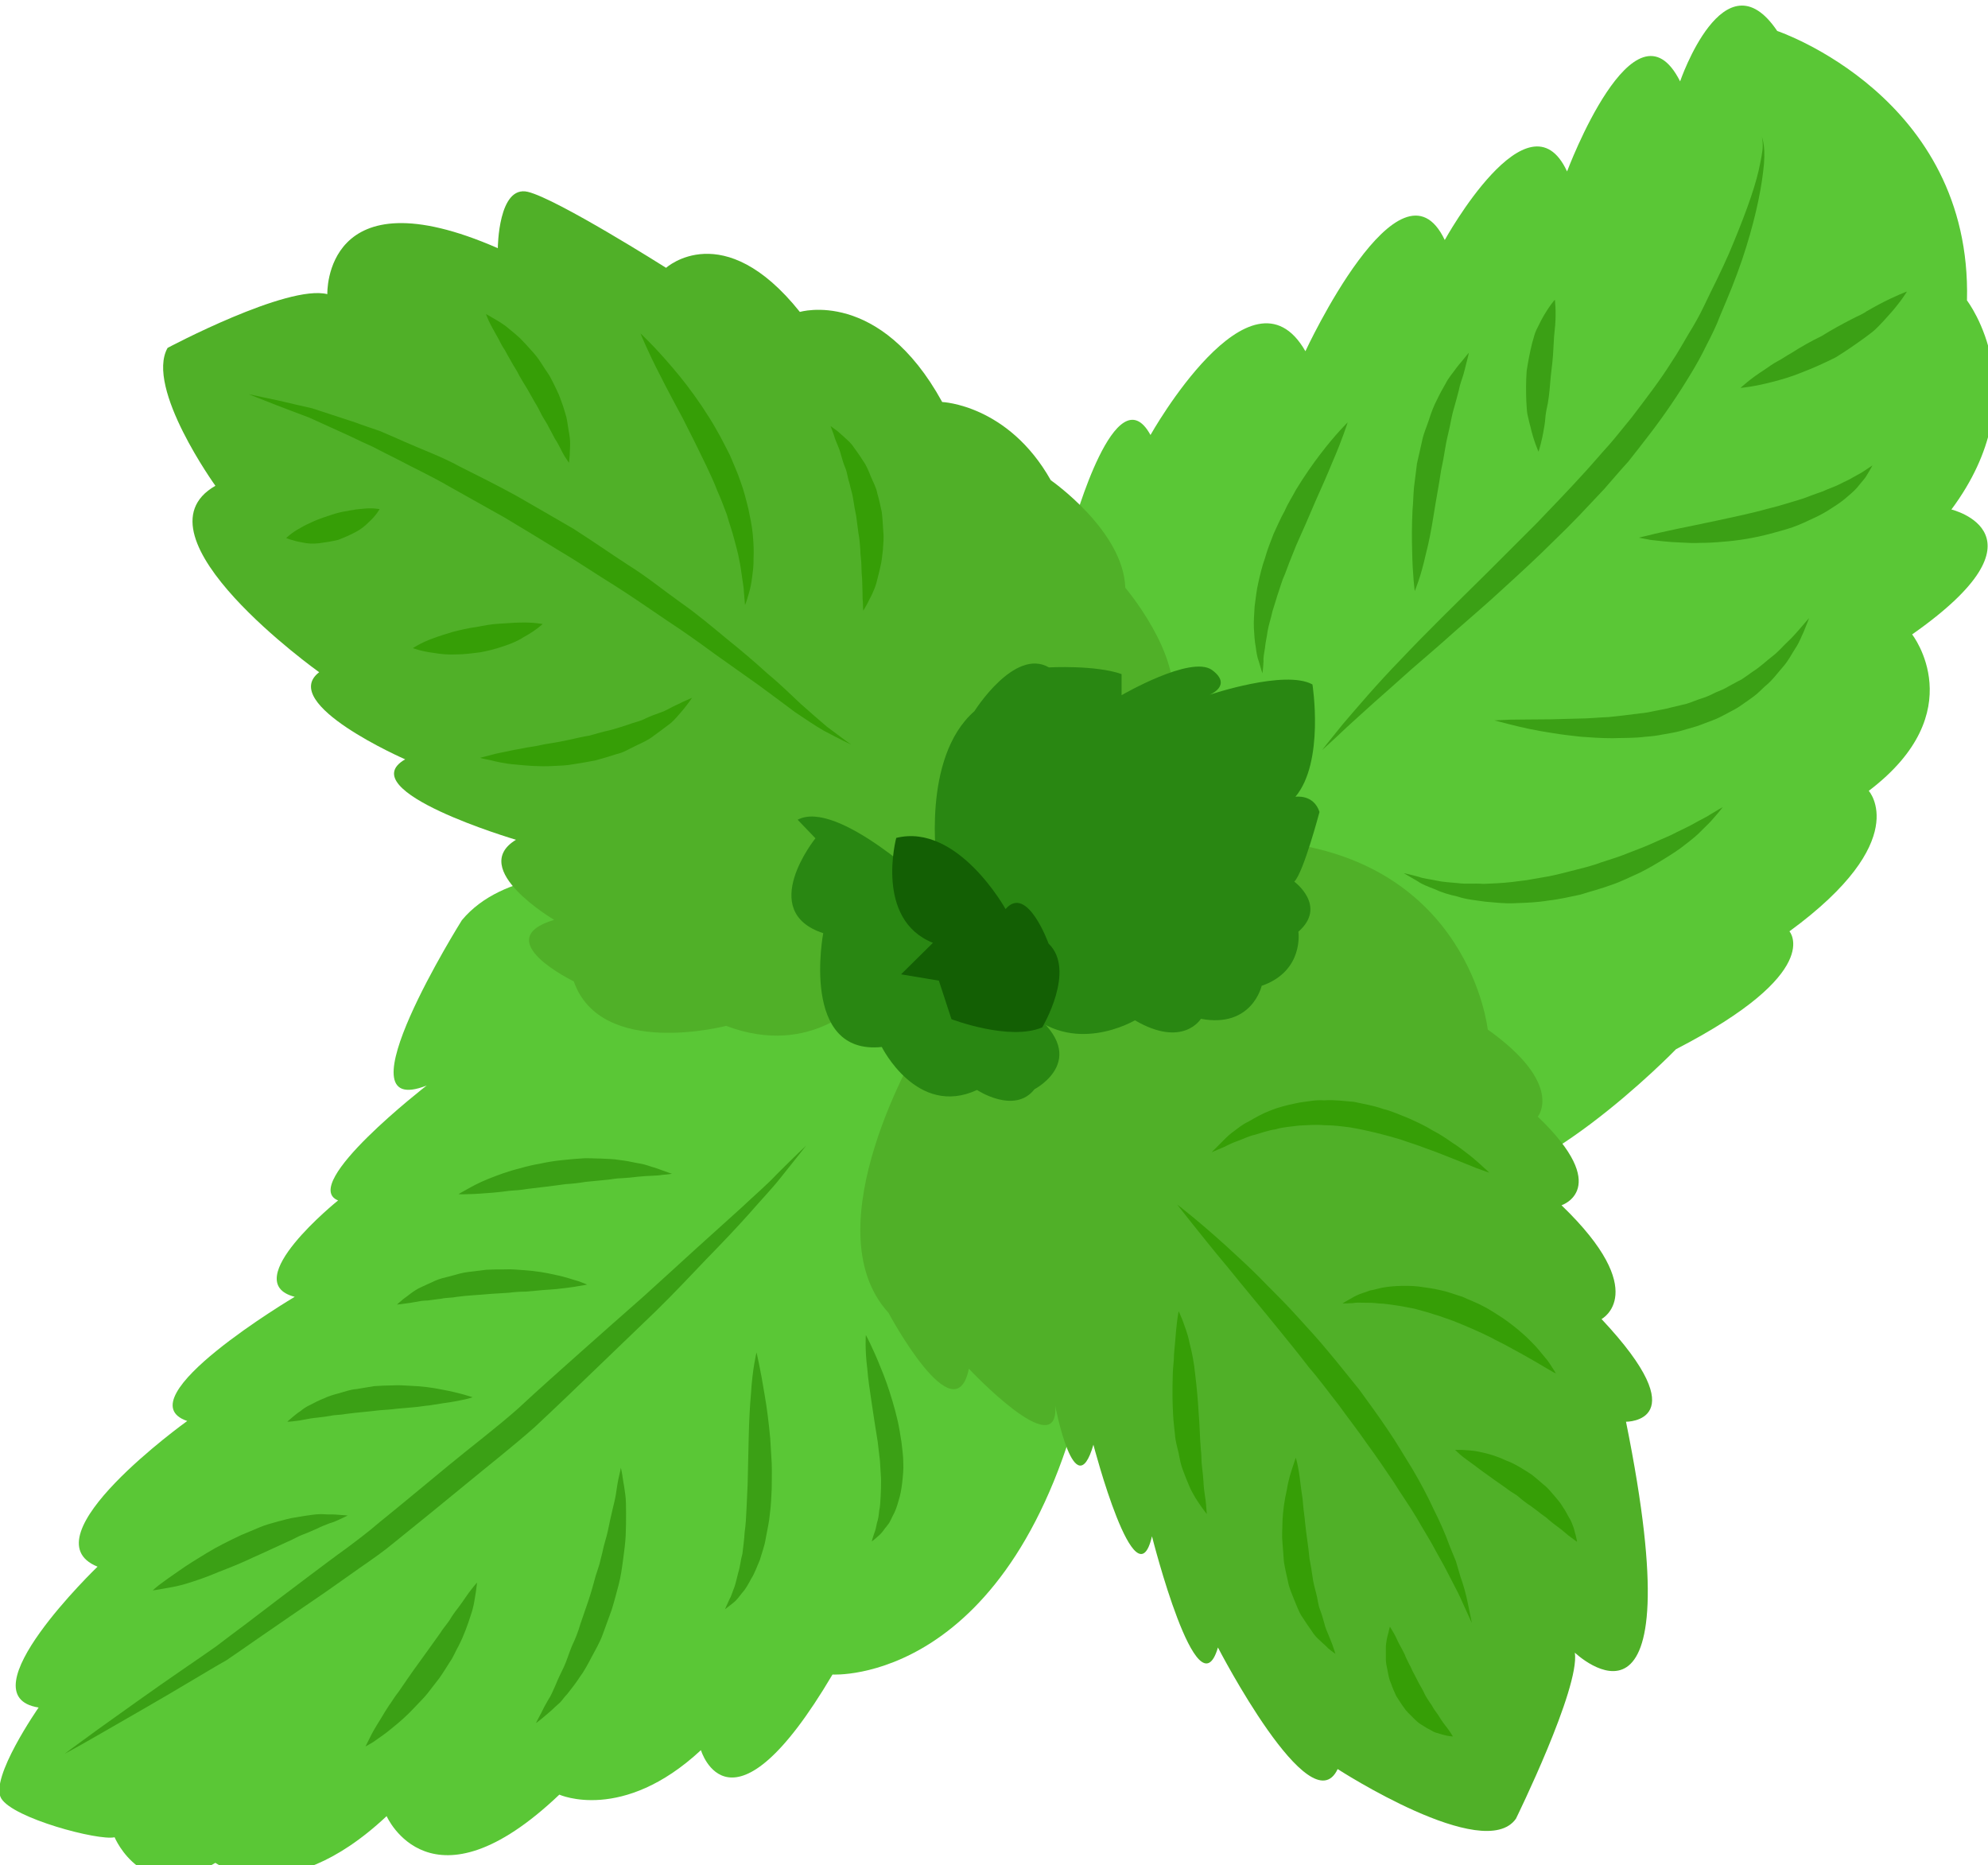 <?xml version="1.0" encoding="UTF-8" standalone="no"?>
<!-- Created with Inkscape (http://www.inkscape.org/) -->

<svg
   xmlns:dc="http://purl.org/dc/elements/1.1/"
   xmlns:cc="http://creativecommons.org/ns#"
   xmlns:rdf="http://www.w3.org/1999/02/22-rdf-syntax-ns#"
   xmlns:svg="http://www.w3.org/2000/svg"
   xmlns="http://www.w3.org/2000/svg"
   xmlns:sodipodi="http://sodipodi.sourceforge.net/DTD/sodipodi-0.dtd"
   xmlns:inkscape="http://www.inkscape.org/namespaces/inkscape"
   width="1424.278mm"
   height="1336.02mm"
   viewBox="0 0 1424.278 1336.02"
   version="1.1"
   id="svg8"
   inkscape:version="0.92.4 (5da689c313, 2019-01-14)"
   sodipodi:docname="4404.svg">
  <defs
     id="defs2">
    <style
       type="text/css"
       id="style2"><![CDATA[
    .fil0 {fill:#E4DF9E;fill-rule:nonzero}
    .fil1 {fill:#5E8015;fill-rule:nonzero}
    .fil3 {fill:#669207;fill-rule:nonzero}
    .fil2 {fill:#CCCCCC;fill-rule:nonzero}
   ]]></style>
    <style
       type="text/css"
       id="style2-7"><![CDATA[
    .fil0 {fill:#607214;fill-rule:nonzero}
    .fil2 {fill:#823F71;fill-rule:nonzero}
    .fil1 {fill:#8FA02A;fill-rule:nonzero}
    .fil3 {fill:#C482B6;fill-rule:nonzero}
   ]]></style>
    <style
       type="text/css"
       id="style2-5"><![CDATA[
    .fil0 {fill:#E4DF9E;fill-rule:nonzero}
    .fil1 {fill:#5E8015;fill-rule:nonzero}
    .fil3 {fill:#607214;fill-rule:nonzero}
    .fil5 {fill:#823F71;fill-rule:nonzero}
    .fil4 {fill:#8FA02A;fill-rule:nonzero}
    .fil6 {fill:#C482B6;fill-rule:nonzero}
    .fil2 {fill:#CCCCCC;fill-rule:nonzero}
   ]]></style>
    <style
       type="text/css"
       id="style2-0"><![CDATA[
    .fil5 {fill:#135F04;fill-rule:nonzero}
    .fil4 {fill:#298712;fill-rule:nonzero}
    .fil3 {fill:#369E06;fill-rule:nonzero}
    .fil2 {fill:#3BA015;fill-rule:nonzero}
    .fil1 {fill:#50B028;fill-rule:nonzero}
    .fil0 {fill:#5AC736;fill-rule:nonzero}
   ]]></style>
  </defs>
  <sodipodi:namedview
     id="base"
     pagecolor="#ffffff"
     bordercolor="#666666"
     borderopacity="1.0"
     inkscape:pageopacity="0.0"
     inkscape:pageshadow="2"
     inkscape:zoom="0.12374369"
     inkscape:cx="2966.7088"
     inkscape:cy="2351.0154"
     inkscape:document-units="mm"
     inkscape:current-layer="g11"
     showgrid="false"
     inkscape:window-width="1920"
     inkscape:window-height="1051"
     inkscape:window-x="-9"
     inkscape:window-y="-9"
     inkscape:window-maximized="1" />
  <g
     inkscape:label="Vrstva 1"
     inkscape:groupmode="layer"
     id="layer1"
     transform="translate(1090.574,136.58)">
    <g
       transform="matrix(0.101,0,0,0.101,-945.551,-1243.151)"
       id="Vrstva_x0020_1">
      <g
         id="_898854672">
        <g
           id="g11">
          <g
             transform="matrix(2.629,0,0,2.629,-24126.27,-21983.843)"
             id="Vrstva_x0020_1-5">
            <path
               d="m 10213,14888 c 0,0 -224,-11 -336,124 0,0 -341,543 -95,446 0,0 -345,267 -239,310 0,0 -274,220 -117,260 0,0 -465,276 -290,335 0,0 -438,314 -242,393 0,0 -362,348 -159,380 0,0 -133,191 -101,245 32,54 263,115 306,105 0,0 78,187 272,69 0,0 185,134 462,-126 0,0 119,272 466,-58 0,0 170,77 382,-120 0,0 79,263 355,-204 0,0 489,31 682,-792 l 44,-616 -1037,-891 z"
               style="fill:#5ac736;fill-rule:nonzero"
               id="path7"
               class="fil0"
               inkscape:connector-curvature="0" />
            <path
               d="m 11375,14097 c 0,0 83,-264 152,-150 0,0 115,-414 208,-244 0,0 271,-483 418,-226 0,0 256,-552 376,-300 0,0 226,-410 330,-185 0,0 182,-487 305,-243 0,0 119,-348 262,-136 0,0 526,177 512,727 0,0 192,249 -42,564 0,0 279,67 -106,337 0,0 164,209 -117,422 0,0 121,134 -214,379 0,0 97,110 -306,318 0,0 -402,415 -634,364 0,0 -483,-25 -514,-30 -32,-5 -1028,-1352 -1028,-1352 z"
               style="fill:#5ac736;fill-rule:nonzero"
               id="path9"
               class="fil0"
               inkscape:connector-curvature="0" />
            <path
               d="m 10957,15225 c 0,0 -135,160 -367,72 0,0 -338,89 -411,-120 0,0 -232,-112 -53,-166 0,0 -233,-137 -103,-216 0,0 -447,-132 -299,-217 0,0 -343,-150 -232,-235 0,0 -516,-368 -280,-503 0,0 -190,-264 -129,-372 0,0 323,-172 431,-145 0,0 -11,-330 460,-124 0,0 1,-171 81,-152 79,19 373,205 373,205 0,0 154,-140 361,119 0,0 215,-65 384,243 0,0 178,7 293,211 0,0 196,136 201,290 0,0 152,179 126,314 l -318,381 z"
               style="fill:#50b028;fill-rule:nonzero"
               id="path11"
               class="fil1"
               inkscape:connector-curvature="0" />
            <path
               d="m 11113,15346 c 0,0 -296,494 -85,725 0,0 179,335 217,151 0,0 244,260 233,100 0,0 53,277 103,105 0,0 114,437 158,247 0,0 123,488 178,300 0,0 250,484 323,328 0,0 395,256 481,134 0,0 173,-352 159,-448 0,0 327,311 138,-623 0,0 196,2 -66,-277 0,0 136,-72 -108,-307 0,0 139,-45 -64,-239 0,0 73,-87 -135,-235 0,0 -49,-460 -585,-508 l -399,89 z"
               style="fill:#50b028;fill-rule:nonzero"
               id="path13"
               class="fil1"
               inkscape:connector-curvature="0" />
            <path
               d="m 8805,17261 c 0,0 32,-24 90,-66 58,-41 140,-101 241,-170 25,-17 51,-35 78,-54 26,-20 53,-40 81,-61 55,-42 114,-87 174,-132 31,-23 61,-46 93,-69 31,-23 63,-47 93,-73 62,-50 124,-102 186,-153 63,-52 127,-100 187,-153 58,-54 117,-106 173,-156 57,-51 112,-99 164,-145 52,-47 100,-91 145,-132 45,-41 87,-78 123,-111 36,-34 69,-62 93,-88 50,-50 80,-78 80,-78 0,0 -25,32 -70,88 -22,28 -52,59 -84,96 -33,37 -72,78 -114,121 -42,44 -87,92 -137,141 -50,48 -103,99 -158,152 -55,53 -112,108 -170,162 -60,53 -124,103 -187,155 -63,52 -126,103 -188,153 -31,26 -64,49 -96,71 -32,23 -64,45 -95,67 -63,43 -124,85 -182,125 -29,20 -57,40 -84,58 -29,16 -56,33 -82,48 -105,63 -194,113 -256,149 -62,36 -98,55 -98,55 z"
               style="fill:#3ba015;fill-rule:nonzero"
               id="path15"
               class="fil2"
               inkscape:connector-curvature="0" />
            <path
               d="m 9043,16820 c 0,0 6,-6 19,-16 12,-9 30,-22 52,-37 21,-15 47,-31 75,-48 28,-17 60,-33 92,-48 17,-7 33,-14 50,-21 16,-7 33,-11 50,-16 16,-4 32,-9 48,-11 16,-3 31,-5 45,-7 14,-2 27,-2 39,-1 11,0 22,0 30,1 17,1 26,2 26,2 0,0 -8,4 -23,11 -7,3 -15,7 -26,10 -10,4 -21,8 -33,14 -12,5 -24,11 -38,16 -14,5 -28,14 -43,20 -29,13 -60,28 -92,42 -31,15 -64,28 -95,40 -30,13 -60,23 -86,31 -26,8 -49,11 -65,14 -16,3 -25,4 -25,4 z"
               style="fill:#3ba015;fill-rule:nonzero"
               id="path17"
               class="fil2"
               inkscape:connector-curvature="0" />
            <path
               d="m 9406,16365 c 0,0 5,-5 16,-14 5,-4 12,-10 20,-15 7,-6 16,-12 27,-17 11,-6 23,-12 36,-17 12,-6 26,-10 41,-14 15,-4 30,-10 46,-11 16,-3 32,-5 48,-8 16,-1 33,-2 49,-2 16,-1 33,0 48,1 31,1 61,5 85,10 50,9 84,21 84,21 0,0 -8,3 -22,6 -14,3 -34,7 -57,10 -12,2 -25,4 -38,6 -14,1 -28,4 -43,5 -15,1 -30,3 -45,4 -15,2 -31,3 -46,4 -31,4 -62,6 -91,10 -14,3 -29,2 -41,5 -13,2 -25,4 -37,5 -23,2 -43,8 -58,9 -14,2 -22,2 -22,2 z"
               style="fill:#3ba015;fill-rule:nonzero"
               id="path19"
               class="fil2"
               inkscape:connector-curvature="0" />
            <path
               d="m 9702,16049 c 0,0 6,-6 17,-15 6,-4 12,-9 20,-15 8,-6 17,-12 28,-17 11,-5 24,-11 37,-17 13,-6 27,-9 43,-13 15,-4 30,-9 47,-11 16,-2 32,-4 49,-6 17,-1 34,-1 51,-1 16,-1 33,1 49,2 32,2 62,7 87,13 26,5 47,13 62,17 14,5 23,9 23,9 0,0 -9,2 -23,4 -14,3 -35,5 -59,8 -13,1 -26,2 -40,3 -13,1 -28,3 -43,4 -15,0 -31,1 -46,3 -16,1 -32,2 -48,3 -31,3 -63,4 -92,8 -14,3 -29,2 -42,5 -13,2 -26,3 -38,5 -12,0 -23,2 -33,4 -10,2 -18,3 -26,4 -14,2 -23,3 -23,3 z"
               style="fill:#3ba015;fill-rule:nonzero"
               id="path21"
               class="fil2"
               inkscape:connector-curvature="0" />
            <path
               d="m 9868,15751 c 0,0 8,-5 21,-12 14,-8 34,-19 59,-29 25,-10 54,-21 87,-29 17,-5 34,-9 52,-12 18,-4 36,-7 54,-9 19,-2 37,-4 56,-5 18,-2 37,0 54,0 18,1 35,1 52,4 17,2 32,5 46,8 15,2 28,6 39,10 12,3 22,7 30,10 16,6 26,9 26,9 0,0 -10,2 -26,3 -16,3 -39,2 -66,5 -14,2 -28,3 -43,4 -16,0 -32,4 -48,5 -17,2 -34,3 -51,5 -18,3 -35,5 -53,6 -35,5 -71,9 -104,13 -16,3 -33,4 -48,5 -15,2 -30,4 -44,5 -27,2 -50,4 -67,4 -16,1 -26,0 -26,0 z"
               style="fill:#3ba015;fill-rule:nonzero"
               id="path23"
               class="fil2"
               inkscape:connector-curvature="0" />
            <path
               d="m 9617,17241 c 0,0 4,-8 11,-22 6,-13 17,-32 31,-54 6,-10 13,-22 21,-34 9,-12 16,-25 26,-37 18,-26 36,-53 56,-80 19,-26 38,-53 56,-78 8,-13 18,-24 26,-36 7,-12 15,-23 23,-33 15,-20 26,-38 36,-50 9,-12 15,-18 15,-18 0,0 -1,9 -3,24 -3,16 -5,39 -14,64 -8,25 -18,54 -33,83 -8,14 -14,30 -24,44 -9,14 -18,29 -28,43 -10,13 -21,27 -31,40 -10,13 -23,25 -33,36 -22,24 -44,43 -64,59 -20,17 -38,28 -50,37 -13,8 -21,12 -21,12 z"
               style="fill:#3ba015;fill-rule:nonzero"
               id="path25"
               class="fil2"
               inkscape:connector-curvature="0" />
            <path
               d="m 10077,17178 c 0,0 5,-11 15,-29 4,-9 10,-20 17,-32 8,-12 14,-26 21,-42 6,-15 14,-32 22,-48 8,-17 14,-38 22,-57 9,-19 17,-39 23,-60 7,-21 15,-43 22,-64 7,-21 13,-43 19,-65 3,-10 7,-21 10,-31 3,-11 5,-21 8,-32 4,-21 11,-40 15,-59 4,-20 8,-38 12,-55 4,-17 8,-32 10,-46 2,-14 4,-27 6,-37 5,-20 7,-32 7,-32 0,0 3,12 6,34 2,11 4,24 6,39 2,15 2,32 2,50 0,19 0,39 -1,60 -1,21 -4,42 -7,65 -3,22 -6,45 -12,68 -6,22 -12,46 -19,68 -8,22 -16,44 -24,66 -8,22 -20,42 -30,61 -10,19 -20,38 -32,54 -11,17 -23,32 -34,46 -6,6 -11,13 -16,19 -5,6 -11,10 -16,15 -10,10 -19,17 -27,24 -15,13 -25,20 -25,20 z"
               style="fill:#3ba015;fill-rule:nonzero"
               id="path27"
               class="fil2"
               inkscape:connector-curvature="0" />
            <path
               d="m 10587,16871 c 0,0 4,-10 12,-27 5,-8 8,-20 13,-32 4,-11 7,-26 11,-41 5,-15 6,-33 11,-50 2,-19 5,-38 6,-58 3,-20 4,-41 5,-63 1,-21 2,-43 3,-65 1,-44 2,-89 3,-130 1,-42 3,-82 6,-115 4,-68 15,-112 15,-112 0,0 11,46 22,115 6,34 11,74 15,117 1,22 3,44 4,67 1,23 0,46 0,69 -1,23 -2,46 -5,68 -2,22 -7,44 -11,65 -3,21 -11,41 -16,59 -8,18 -14,36 -23,50 -8,15 -15,28 -25,39 -8,10 -15,20 -23,26 -15,12 -23,18 -23,18 z"
               style="fill:#3ba015;fill-rule:nonzero"
               id="path29"
               class="fil2"
               inkscape:connector-curvature="0" />
            <path
               d="m 10983,16688 c 0,0 2,-9 7,-23 3,-7 5,-17 7,-27 3,-9 5,-20 6,-33 3,-12 3,-26 4,-40 1,-15 1,-30 1,-46 -1,-15 -2,-32 -3,-49 -2,-16 -4,-34 -6,-51 -6,-35 -11,-71 -16,-103 -5,-34 -10,-66 -12,-93 -7,-55 -4,-92 -4,-92 0,0 19,35 40,88 11,26 22,57 32,91 5,17 10,35 14,53 4,18 7,37 10,56 2,19 5,37 5,56 1,19 -1,37 -3,55 -2,17 -5,34 -10,49 -4,15 -9,29 -16,41 -3,7 -6,12 -9,18 -4,5 -7,10 -11,14 -6,9 -12,16 -18,21 -11,10 -18,15 -18,15 z"
               style="fill:#3ba015;fill-rule:nonzero"
               id="path31"
               class="fil2"
               inkscape:connector-curvature="0" />
            <path
               d="m 12198,14553 c 0,0 20,-26 56,-70 37,-43 89,-105 157,-175 67,-71 148,-150 234,-235 43,-43 87,-87 132,-132 22,-23 44,-46 66,-69 22,-23 44,-47 66,-71 21,-23 42,-48 63,-71 21,-24 41,-50 61,-74 38,-50 76,-99 108,-150 17,-25 31,-51 46,-76 15,-24 29,-49 41,-74 12,-25 24,-50 36,-74 11,-23 22,-46 32,-69 38,-90 67,-167 80,-224 6,-28 11,-51 11,-67 0,-16 -3,-24 -2,-24 -1,0 3,8 5,25 2,16 2,40 -2,70 -7,60 -25,143 -57,238 -8,23 -17,48 -27,73 -10,25 -21,51 -32,77 -10,27 -23,53 -37,80 -13,27 -28,54 -44,80 -32,53 -68,106 -107,157 -20,26 -40,52 -60,77 -22,24 -43,49 -65,74 -22,23 -44,47 -67,71 -22,23 -45,46 -68,68 -45,45 -92,88 -137,129 -44,41 -89,79 -131,116 -41,37 -81,71 -118,103 -36,32 -69,62 -99,88 -29,26 -54,49 -75,68 -41,39 -66,61 -66,61 z"
               style="fill:#3ba015;fill-rule:nonzero"
               id="path33"
               class="fil2"
               inkscape:connector-curvature="0" />
            <path
               d="m 12037,14346 c 0,0 -4,-12 -10,-33 -4,-10 -6,-23 -8,-38 -3,-16 -4,-33 -5,-51 -1,-19 1,-38 2,-59 3,-21 5,-43 10,-64 5,-22 10,-44 18,-66 6,-22 15,-44 23,-65 10,-21 19,-43 30,-62 9,-21 21,-39 31,-58 22,-36 45,-69 65,-95 41,-54 74,-86 74,-86 0,0 -14,45 -41,107 -13,32 -29,68 -46,106 -16,38 -34,79 -52,119 -8,21 -17,41 -24,61 -4,11 -8,21 -12,30 -4,11 -7,21 -10,30 -7,20 -12,39 -18,57 -4,19 -10,36 -13,53 -2,16 -6,32 -7,45 -2,14 -5,26 -4,36 -1,21 -3,33 -3,33 z"
               style="fill:#3ba015;fill-rule:nonzero"
               id="path35"
               class="fil2"
               inkscape:connector-curvature="0" />
            <path
               d="m 12448,14124 c 0,0 -6,-44 -7,-109 -1,-32 -1,-69 1,-109 2,-20 2,-41 4,-62 3,-21 5,-42 8,-64 5,-20 9,-41 14,-62 4,-20 13,-39 19,-58 6,-19 13,-37 21,-52 8,-17 16,-31 24,-45 7,-14 17,-25 24,-35 7,-10 14,-18 20,-25 11,-14 18,-22 18,-22 0,0 -2,11 -7,29 -2,9 -5,20 -8,31 -4,13 -9,25 -12,41 -4,15 -8,31 -13,48 -5,16 -8,34 -12,53 -4,18 -9,37 -12,57 -3,20 -7,40 -11,59 -6,41 -14,81 -20,120 -6,38 -13,75 -21,105 -7,31 -14,56 -20,73 -6,18 -10,27 -10,27 z"
               style="fill:#3ba015;fill-rule:nonzero"
               id="path37"
               class="fil2"
               inkscape:connector-curvature="0" />
            <path
               d="m 12782,13748 c 0,0 -13,-28 -22,-68 -3,-10 -5,-21 -8,-33 -2,-11 -2,-24 -3,-36 -1,-26 -1,-54 1,-81 4,-26 9,-52 15,-76 4,-12 6,-24 11,-34 5,-10 10,-20 14,-28 19,-35 36,-54 36,-54 0,0 4,29 1,68 -1,10 -2,20 -3,31 -1,11 -1,23 -2,35 -1,23 -4,48 -7,73 -2,25 -4,50 -8,73 -2,11 -5,22 -6,33 -1,12 -2,22 -4,32 -6,39 -15,65 -15,65 z"
               style="fill:#3ba015;fill-rule:nonzero"
               id="path39"
               class="fil2"
               inkscape:connector-curvature="0" />
            <path
               d="m 12418,14885 c 0,0 15,3 41,10 13,5 29,6 47,10 17,4 37,5 59,7 21,3 44,0 69,2 24,-1 50,-2 76,-5 13,-2 26,-3 40,-5 13,-2 26,-5 40,-7 27,-4 54,-11 81,-18 27,-7 54,-13 80,-23 25,-8 51,-16 75,-26 24,-9 47,-18 69,-28 21,-10 43,-18 61,-28 18,-9 36,-17 51,-26 14,-8 28,-14 38,-21 21,-13 34,-20 34,-20 0,0 -9,12 -25,30 -8,10 -19,20 -31,32 -12,13 -27,25 -44,38 -17,14 -36,26 -57,39 -21,13 -43,26 -67,38 -25,11 -50,24 -77,33 -27,10 -55,17 -83,26 -29,6 -58,13 -87,16 -29,5 -59,6 -87,7 -29,2 -57,-2 -83,-4 -27,-4 -52,-6 -75,-14 -23,-5 -43,-11 -62,-20 -18,-7 -34,-13 -45,-21 -24,-14 -38,-22 -38,-22 z"
               style="fill:#3ba015;fill-rule:nonzero"
               id="path41"
               class="fil2"
               inkscape:connector-curvature="0" />
            <path
               d="m 12663,14473 c 0,0 16,-1 43,-2 27,0 65,-1 111,-1 23,-1 48,-1 74,-2 26,0 52,-3 80,-4 28,-3 56,-6 85,-10 14,-1 28,-4 42,-7 14,-3 29,-5 42,-9 l 42,-10 c 13,-4 26,-10 39,-14 14,-4 26,-10 38,-16 12,-5 25,-10 36,-17 12,-6 23,-13 34,-18 11,-7 20,-14 30,-21 21,-13 37,-29 54,-42 17,-13 29,-28 42,-40 13,-12 22,-23 31,-33 16,-19 26,-30 26,-30 0,0 -5,14 -15,38 -6,12 -11,27 -21,42 -10,15 -19,34 -34,51 -15,17 -29,37 -49,53 -10,9 -19,19 -30,27 -11,8 -22,16 -34,24 -12,9 -25,15 -38,22 -13,7 -26,14 -40,19 -14,5 -28,11 -43,16 l -45,13 c -15,4 -30,6 -46,9 -15,3 -30,5 -46,6 -30,4 -61,3 -90,4 -30,0 -58,-2 -85,-4 -28,-3 -53,-6 -77,-10 -47,-7 -86,-16 -113,-23 -27,-7 -43,-11 -43,-11 z"
               style="fill:#3ba015;fill-rule:nonzero"
               id="path43"
               class="fil2"
               inkscape:connector-curvature="0" />
            <path
               d="m 13053,13980 c 0,0 10,-3 29,-7 18,-5 44,-10 75,-17 31,-6 67,-14 106,-22 38,-8 79,-17 119,-27 20,-6 40,-10 59,-16 19,-6 38,-11 56,-17 18,-7 35,-13 52,-19 15,-7 31,-12 45,-19 13,-7 26,-12 37,-19 10,-6 21,-11 28,-16 15,-10 24,-16 24,-16 0,0 -5,10 -15,26 -4,8 -12,16 -20,26 -8,11 -19,21 -31,31 -12,11 -26,21 -42,31 -15,10 -32,20 -50,28 -19,9 -38,18 -58,25 -20,7 -41,12 -62,18 -42,11 -85,18 -126,21 -21,2 -41,3 -60,3 -19,1 -37,0 -54,-1 -33,-1 -62,-5 -81,-7 -20,-4 -31,-6 -31,-6 z"
               style="fill:#3ba015;fill-rule:nonzero"
               id="path45"
               class="fil2"
               inkscape:connector-curvature="0" />
            <path
               d="m 13327,13576 c 0,0 25,-24 66,-50 10,-7 21,-15 34,-22 12,-6 24,-15 37,-22 25,-16 53,-32 82,-46 27,-17 55,-32 82,-46 13,-7 27,-12 38,-20 12,-7 23,-13 34,-19 43,-23 76,-35 76,-35 0,0 -17,29 -51,66 -8,9 -17,19 -27,29 -10,11 -22,19 -35,29 -25,18 -52,37 -80,54 -30,15 -61,29 -90,40 -29,12 -57,20 -81,26 -49,13 -85,16 -85,16 z"
               style="fill:#3ba015;fill-rule:nonzero"
               id="path47"
               class="fil2"
               inkscape:connector-curvature="0" />
            <path
               d="m 9302,13593 c 0,0 29,6 80,17 25,6 56,13 91,21 34,11 73,24 116,38 21,8 43,15 66,23 23,10 45,19 69,30 47,21 98,39 147,66 50,25 102,51 153,79 51,29 102,59 154,89 50,32 99,66 148,98 50,31 95,68 140,100 46,32 87,67 127,100 40,32 76,63 109,93 34,28 63,57 90,82 27,24 50,44 70,61 41,31 65,48 65,48 0,0 -26,-12 -73,-37 -23,-13 -49,-31 -79,-51 -29,-22 -62,-46 -97,-72 -37,-26 -76,-54 -117,-83 -41,-30 -84,-61 -130,-91 -46,-31 -93,-64 -142,-95 -49,-30 -97,-63 -148,-93 -50,-31 -100,-61 -150,-91 -50,-28 -100,-56 -148,-83 -48,-28 -96,-50 -141,-74 -22,-11 -44,-22 -65,-33 -22,-10 -42,-19 -62,-29 -40,-18 -77,-35 -110,-50 -33,-12 -63,-24 -87,-33 -49,-19 -76,-30 -76,-30 z"
               style="fill:#369e06;fill-rule:nonzero"
               id="path49"
               class="fil3"
               inkscape:connector-curvature="0" />
            <path
               d="m 9926,14574 c 0,0 10,-3 27,-7 16,-5 40,-9 68,-15 14,-2 29,-6 45,-8 16,-2 32,-7 49,-9 18,-3 35,-6 53,-10 17,-4 35,-8 53,-11 18,-5 35,-10 53,-14 17,-4 33,-10 50,-15 15,-6 32,-9 46,-16 14,-7 28,-12 42,-17 13,-4 24,-11 34,-16 10,-5 20,-9 27,-13 16,-7 25,-11 25,-11 0,0 -5,8 -16,22 -5,7 -12,15 -20,24 -8,9 -17,20 -29,28 -12,9 -25,19 -39,29 -14,11 -30,18 -47,26 -17,8 -34,19 -53,23 -19,6 -38,12 -57,17 -20,4 -39,7 -58,10 -20,4 -39,4 -57,5 -36,2 -71,-1 -100,-4 -29,-2 -53,-8 -69,-12 -17,-3 -27,-6 -27,-6 z"
               style="fill:#369e06;fill-rule:nonzero"
               id="path51"
               class="fil3"
               inkscape:connector-curvature="0" />
            <path
               d="m 9745,14278 c 0,0 20,-14 53,-26 16,-6 35,-12 55,-18 20,-5 41,-10 63,-13 21,-4 42,-8 63,-9 21,-1 40,-3 57,-3 34,-1 59,4 59,4 0,0 -18,17 -49,34 -15,10 -33,18 -54,25 -20,7 -42,13 -64,17 -23,3 -46,6 -67,6 -22,1 -42,-1 -59,-4 -34,-4 -57,-13 -57,-13 z"
               style="fill:#369e06;fill-rule:nonzero"
               id="path53"
               class="fil3"
               inkscape:connector-curvature="0" />
            <path
               d="m 9403,13981 c 0,0 15,-15 38,-27 11,-7 25,-13 38,-19 14,-6 29,-11 44,-16 15,-5 30,-9 45,-11 7,-2 15,-2 22,-4 6,-1 13,-1 20,-2 25,-3 45,1 45,1 0,0 -9,17 -29,35 -10,10 -22,20 -36,27 -15,8 -31,15 -47,21 -17,4 -35,7 -51,9 -17,2 -32,1 -45,-2 -25,-4 -44,-12 -44,-12 z"
               style="fill:#369e06;fill-rule:nonzero"
               id="path55"
               class="fil3"
               inkscape:connector-curvature="0" />
            <path
               d="m 10166,13778 c 0,0 -5,-7 -12,-18 -7,-11 -14,-29 -26,-47 -5,-10 -11,-20 -16,-30 -5,-11 -13,-22 -19,-33 -6,-12 -12,-24 -19,-35 -7,-12 -14,-25 -21,-37 -7,-11 -14,-23 -21,-35 -6,-13 -14,-24 -20,-35 -7,-12 -13,-23 -19,-34 -7,-10 -12,-20 -17,-30 -11,-20 -20,-35 -26,-48 -5,-12 -8,-19 -8,-19 0,0 7,3 18,10 12,7 29,16 46,31 9,7 18,15 28,24 9,9 18,19 28,30 9,10 19,21 27,34 8,12 16,25 25,38 7,13 14,27 20,40 7,14 11,28 16,41 4,14 9,27 11,40 2,13 4,26 6,37 4,23 1,41 1,55 -1,13 -2,21 -2,21 z"
               style="fill:#369e06;fill-rule:nonzero"
               id="path57"
               class="fil3"
               inkscape:connector-curvature="0" />
            <path
               d="m 10641,14162 c 0,0 -1,-13 -3,-35 0,-11 -3,-25 -5,-40 -2,-14 -4,-31 -8,-49 -3,-18 -9,-37 -14,-57 -5,-20 -13,-41 -19,-63 -8,-21 -16,-43 -26,-65 -8,-22 -19,-44 -29,-66 -21,-44 -43,-88 -64,-129 -22,-41 -43,-80 -60,-114 -35,-67 -54,-115 -54,-115 0,0 38,35 87,93 25,29 52,64 79,104 13,20 27,41 39,63 13,22 24,45 36,68 10,24 21,48 29,72 9,24 15,49 21,73 5,24 10,47 12,70 2,22 3,43 2,63 0,10 0,19 -1,28 -1,9 -2,17 -3,25 -2,16 -5,30 -8,40 -6,22 -11,34 -11,34 z"
               style="fill:#369e06;fill-rule:nonzero"
               id="path59"
               class="fil3"
               inkscape:connector-curvature="0" />
            <path
               d="m 10960,14177 c 0,0 -1,-9 -1,-24 -1,-7 -1,-16 -1,-26 0,-11 -1,-22 -1,-34 -1,-12 -2,-25 -2,-38 0,-14 -3,-28 -3,-43 -1,-14 -2,-29 -5,-44 -2,-15 -4,-31 -6,-46 -3,-15 -6,-30 -8,-45 -2,-15 -7,-29 -10,-43 -5,-14 -6,-29 -11,-41 -5,-12 -9,-25 -12,-36 -3,-12 -7,-22 -11,-31 -4,-9 -7,-18 -9,-25 -5,-13 -8,-22 -8,-22 0,0 7,5 19,14 5,5 13,11 20,18 8,7 17,15 24,26 8,11 16,22 24,35 9,12 15,27 21,42 6,15 15,30 18,47 5,16 8,33 12,50 2,17 3,35 4,52 2,17 0,34 -1,50 -2,16 -3,31 -7,46 -3,15 -7,28 -10,41 -3,12 -8,23 -12,32 -4,9 -9,17 -12,24 -7,13 -12,21 -12,21 z"
               style="fill:#369e06;fill-rule:nonzero"
               id="path61"
               class="fil3"
               inkscape:connector-curvature="0" />
            <path
               d="m 11807,15779 c 0,0 70,53 166,143 24,22 50,47 76,74 27,27 55,55 82,85 28,31 57,62 84,95 28,33 55,68 83,102 26,36 52,71 76,107 25,36 46,73 68,108 21,36 40,71 56,106 17,34 32,67 43,98 6,15 12,30 18,44 4,14 8,28 12,41 9,25 15,48 19,67 8,37 12,59 12,59 0,0 -9,-20 -25,-55 -7,-17 -18,-38 -30,-61 -12,-24 -26,-50 -42,-78 -15,-29 -34,-58 -52,-90 -19,-32 -42,-64 -63,-98 -23,-34 -46,-68 -71,-102 -24,-35 -51,-69 -76,-104 -27,-34 -52,-69 -80,-101 -26,-34 -52,-66 -78,-98 -51,-63 -100,-121 -141,-172 -42,-50 -76,-93 -100,-123 -24,-30 -37,-47 -37,-47 z"
               style="fill:#369e06;fill-rule:nonzero"
               id="path63"
               class="fil3"
               inkscape:connector-curvature="0" />
            <path
               d="m 11811,16067 c 0,0 4,8 10,23 5,15 14,35 19,61 7,26 13,57 16,90 4,32 7,66 9,101 3,33 3,67 6,99 2,15 1,31 3,45 2,14 3,28 4,41 1,26 6,46 7,62 1,16 2,25 2,25 0,0 -6,-7 -15,-20 -4,-6 -10,-14 -16,-24 -5,-9 -12,-20 -17,-33 -5,-12 -11,-26 -16,-40 -6,-15 -9,-31 -12,-47 -4,-17 -9,-34 -10,-51 -2,-18 -4,-35 -5,-53 -2,-35 -2,-70 -1,-103 0,-16 2,-32 3,-46 0,-15 2,-29 3,-42 2,-25 4,-48 6,-63 2,-16 4,-25 4,-25 z"
               style="fill:#369e06;fill-rule:nonzero"
               id="path65"
               class="fil3"
               inkscape:connector-curvature="0" />
            <path
               d="m 12127,16462 c 0,0 3,9 6,25 3,15 6,37 9,63 2,12 4,26 5,41 1,14 4,30 5,45 3,32 9,64 12,98 3,16 6,32 8,48 2,16 6,31 10,46 4,14 5,30 10,43 5,13 9,26 12,38 3,13 8,23 12,33 4,9 7,18 10,25 5,15 8,24 8,24 0,0 -8,-5 -20,-15 -5,-6 -13,-12 -21,-20 -8,-7 -17,-16 -24,-28 -8,-11 -16,-23 -25,-37 -9,-13 -14,-29 -21,-45 -6,-16 -14,-32 -17,-50 -4,-17 -8,-35 -11,-53 -1,-18 -3,-36 -4,-53 -2,-18 0,-35 0,-52 1,-33 6,-64 12,-90 4,-26 11,-47 16,-62 5,-15 8,-24 8,-24 z"
               style="fill:#369e06;fill-rule:nonzero"
               id="path67"
               class="fil3"
               inkscape:connector-curvature="0" />
            <path
               d="m 12381,16918 c 0,0 4,6 9,15 6,9 11,23 19,37 4,7 8,15 12,23 3,9 8,17 12,26 5,8 8,18 13,26 5,9 9,18 14,27 5,9 10,17 14,26 4,9 10,17 15,25 6,7 9,16 15,23 5,7 10,14 14,21 9,14 18,24 24,33 6,9 9,14 9,14 0,0 -6,0 -16,-2 -6,-1 -12,-3 -19,-5 -7,-2 -16,-4 -23,-9 -8,-4 -17,-9 -26,-15 -9,-5 -17,-13 -25,-21 -8,-8 -17,-16 -24,-27 -7,-9 -13,-20 -20,-30 -5,-11 -10,-22 -14,-34 -5,-10 -7,-22 -9,-33 -2,-11 -5,-21 -5,-32 0,-11 0,-20 0,-29 0,-18 4,-32 7,-43 2,-10 4,-16 4,-16 z"
               style="fill:#369e06;fill-rule:nonzero"
               id="path69"
               class="fil3"
               inkscape:connector-curvature="0" />
            <path
               d="m 12557,16441 c 0,0 7,0 19,0 12,1 29,1 50,6 20,4 44,11 67,22 25,9 48,24 71,39 11,9 22,18 32,27 11,8 19,19 28,29 8,10 17,19 23,30 7,10 12,20 17,29 6,9 9,18 12,26 3,8 4,16 6,21 3,12 4,19 4,19 0,0 -6,-4 -15,-11 -11,-7 -22,-19 -38,-30 -8,-6 -16,-12 -24,-19 -8,-8 -18,-13 -27,-21 -10,-7 -19,-15 -29,-21 -10,-7 -20,-15 -29,-23 -11,-7 -21,-13 -31,-21 -10,-7 -20,-14 -30,-21 -19,-14 -37,-26 -52,-38 -16,-12 -31,-22 -40,-30 -9,-8 -14,-13 -14,-13 z"
               style="fill:#369e06;fill-rule:nonzero"
               id="path71"
               class="fil3"
               inkscape:connector-curvature="0" />
            <path
               d="m 12253,16046 c 0,0 9,-6 24,-14 8,-5 18,-10 30,-14 6,-2 13,-4 20,-7 7,-1 14,-3 22,-5 15,-4 32,-6 50,-7 19,-1 38,-1 58,1 19,3 40,5 60,10 20,4 40,12 60,18 19,9 39,16 57,26 18,9 35,21 51,31 32,22 60,46 81,68 11,11 20,22 28,32 8,9 15,18 20,26 10,15 15,24 15,24 0,0 -10,-5 -25,-14 -15,-9 -37,-22 -62,-36 -13,-7 -27,-15 -42,-23 -14,-8 -30,-15 -46,-24 -32,-16 -67,-31 -102,-45 -18,-6 -35,-13 -53,-18 -17,-6 -35,-10 -52,-15 -17,-3 -34,-7 -50,-9 -16,-2 -31,-5 -45,-5 -15,-2 -28,-2 -39,-2 -12,0 -23,-1 -32,1 -17,1 -28,1 -28,1 z"
               style="fill:#369e06;fill-rule:nonzero"
               id="path73"
               class="fil3"
               inkscape:connector-curvature="0" />
            <path
               d="m 11900,15638 c 0,0 9,-9 25,-25 8,-8 17,-18 30,-28 13,-9 27,-22 45,-30 17,-10 36,-21 57,-29 22,-9 45,-15 70,-20 12,-3 25,-4 38,-6 13,-2 26,-3 39,-2 27,-2 54,2 80,4 27,6 53,10 78,19 25,6 48,17 71,26 22,10 44,20 63,32 20,10 37,22 53,33 16,10 30,21 43,31 12,9 22,18 31,26 17,15 26,24 26,24 0,0 -13,-4 -34,-12 -20,-8 -49,-20 -85,-34 -17,-7 -36,-14 -56,-21 -20,-8 -41,-14 -63,-22 -43,-13 -90,-25 -137,-33 -23,-3 -47,-6 -70,-6 -23,-2 -46,0 -68,1 -22,3 -44,4 -63,10 -21,3 -39,10 -57,15 -18,4 -32,12 -47,17 -14,5 -26,11 -36,16 -21,9 -33,14 -33,14 z"
               style="fill:#369e06;fill-rule:nonzero"
               id="path75"
               class="fil3"
               inkscape:connector-curvature="0" />
            <path
               d="m 11143,14926 c 0,0 -253,-242 -360,-185 l 48,50 c 0,0 -159,197 21,256 0,0 -63,330 158,307 0,0 95,191 257,116 0,0 101,67 155,-2 0,0 166,-86 -24,-220 -24,-17 -255,-322 -255,-322 z"
               style="fill:#298712;fill-rule:nonzero"
               id="path77"
               class="fil4"
               inkscape:connector-curvature="0" />
            <path
               d="m 11159,14862 c 0,0 -43,-288 101,-414 0,0 108,-172 201,-118 0,0 125,-7 196,18 v 57 c 0,0 187,-109 244,-68 57,42 -7,67 -7,67 0,0 204,-69 278,-28 0,0 33,209 -46,303 0,0 49,-8 65,41 0,0 -43,163 -68,188 0,0 90,66 11,135 0,0 16,106 -99,146 0,0 -26,115 -164,89 0,0 -48,80 -178,4 0,0 -169,101 -299,-31 l -263,-268 z"
               style="fill:#298712;fill-rule:nonzero"
               id="path79"
               class="fil4"
               inkscape:connector-curvature="0" />
            <path
               d="m 11344,14982 c 0,0 -129,-233 -295,-192 0,0 -59,220 99,283 l -86,85 102,17 34,104 c 0,0 157,60 245,22 0,0 92,-154 17,-226 0,0 -58,-161 -116,-93 z"
               style="fill:#135f04;fill-rule:nonzero"
               id="path81"
               class="fil5"
               inkscape:connector-curvature="0" />
          </g>
        </g>
      </g>
    </g>
    <g
       transform="matrix(0.101,0,0,0.101,-414.837,-1195.349)"
       id="Vrstva_x0020_1_0">
    </g>
  </g>
</svg>
